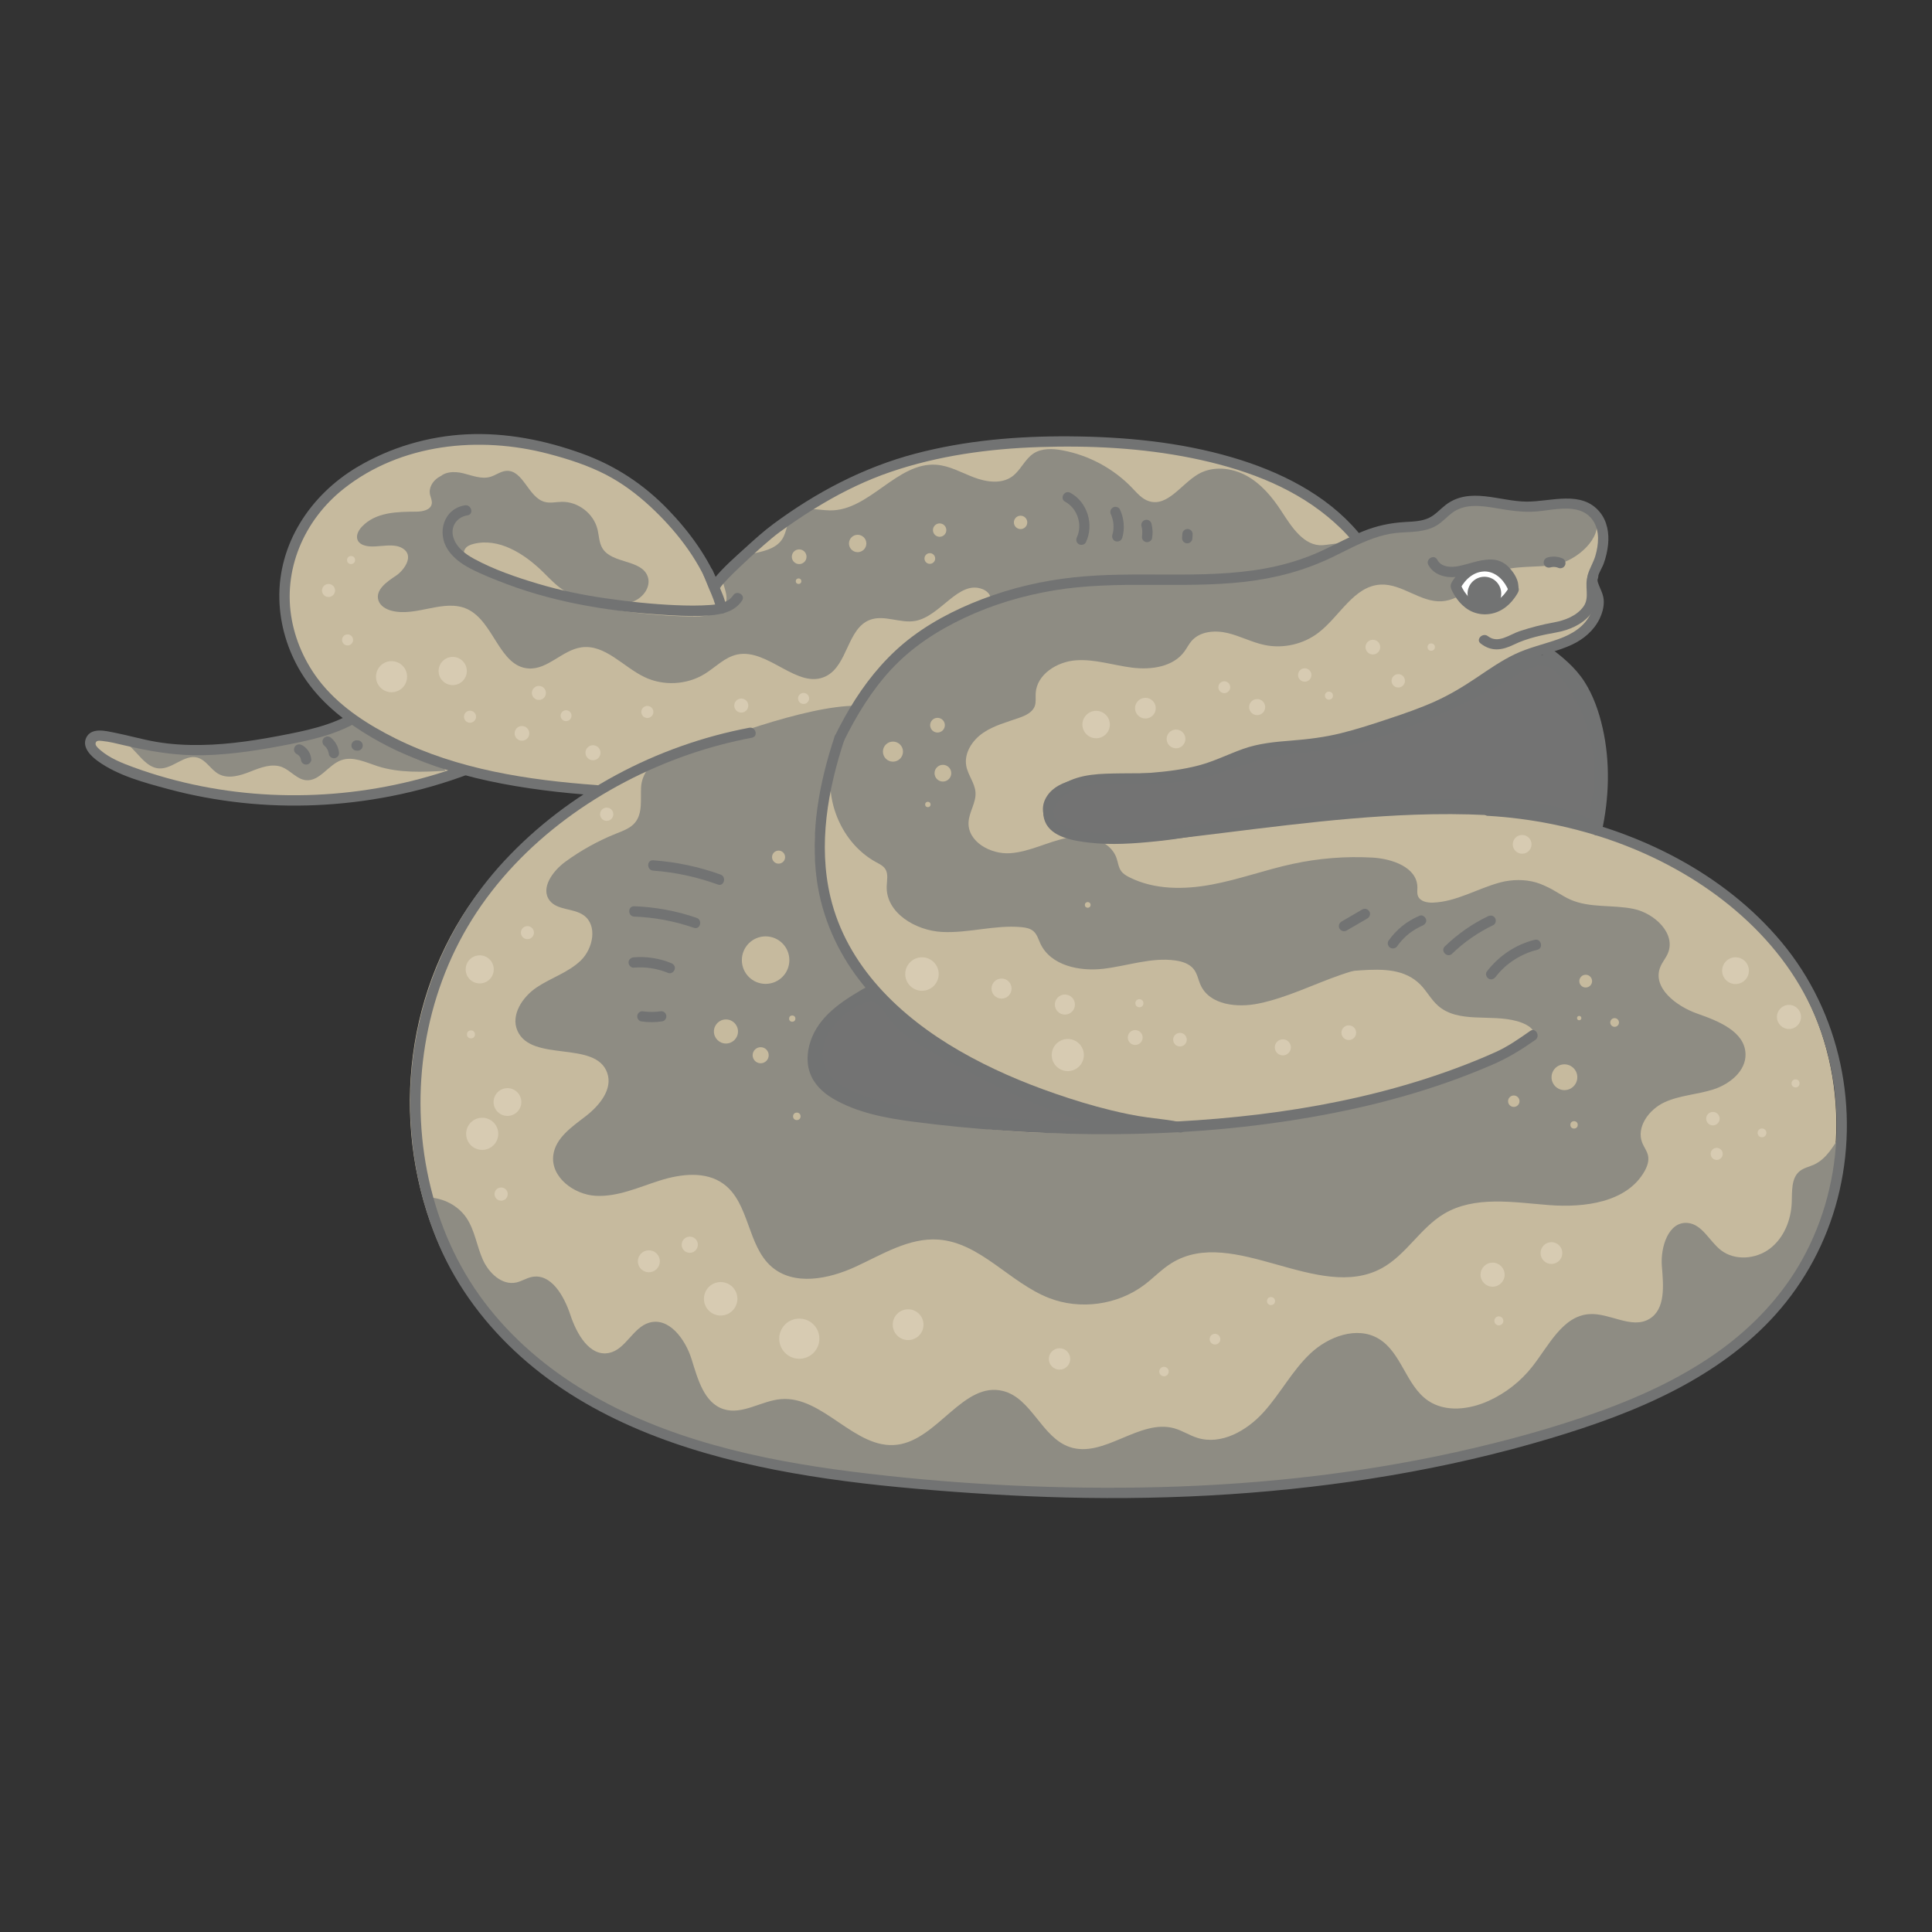 <svg id="artwork" xmlns="http://www.w3.org/2000/svg" viewBox="0 0 93.543 93.543"><rect x="0" y="0" width="93.543" height="93.543" fill="#333333" stroke="none"/><path d="M17.618,34.451c-1.031.774-2.33,1.081-3.595,1.332-2.2.437-4.473.763-6.678.349-.779-.146-1.54-.383-2.324-.496-.21-.03-.463-.035-.59.135-.172.231.039.551.261.733.526.431,1.167.695,1.807.924,6.475,2.318,13.977,1.565,19.863-1.993" style="fill:#c6ba9e;"></path><path d="M13.665,37.146c.407.161.705.581,1.14.628.67.073,1.085-.742,1.719-.968.568-.203,1.175.102,1.749.288,1.056.343,2.195.286,3.303.226-.09-.179-.314-.234-.508-.281-.797-.189-1.545-.545-2.263-.941-.329-.181-.654-.372-.94-.616-.183-.156-.351-.334-.561-.454-.121-.069-.254-.114-.389-.151-.889.466-1.899.707-2.893.904-2.2.437-4.473.763-6.678.349-.614-.115-1.219-.274-1.831-.397l.035.051c.887.007,1.27,1.37,2.155,1.421.656.038,1.225-.696,1.859-.522.419.115.64.579,1.02.79.466.259,1.045.082,1.54-.114.495-.197,1.048-.411,1.544-.215Z" style="fill:#8e8c83;"></path><path d="M17.492,34.235c-1.024.751-2.259,1.052-3.484,1.297-1.411.282-2.839.517-4.281.539-.715.011-1.433-.029-2.138-.148-.685-.116-1.352-.312-2.033-.447-.43-.085-1.133-.274-1.38.24-.222.462.223.89.561,1.135.978.707,2.267,1.047,3.418,1.357,1.166.313,2.357.531,3.557.661,2.397.26,4.833.146,7.199-.315,2.669-.52,5.246-1.501,7.577-2.903.275-.166.024-.598-.252-.432-3.919,2.357-8.522,3.472-13.086,3.26-2.277-.106-4.543-.547-6.686-1.329-.553-.202-1.142-.436-1.595-.823-.078-.067-.248-.206-.243-.318.007-.177.196-.145.314-.134.357.034.714.128,1.062.209,1.279.299,2.524.514,3.844.483,1.445-.033,2.88-.272,4.294-.555,1.263-.253,2.548-.573,3.603-1.347.257-.188.008-.623-.252-.432h0Z" style="fill:#727373;"></path><path d="M28.9,38.263c-4.221-.302-8.687-1.087-12.155-3.693-4.1-3.081-4.133-9.156,1.019-11.935,3.637-1.961,7.441-1.65,11.125-.136,2.558,1.051,4.916,3.89,5.718,5.96-.078-.264,2.463-2.497,2.784-2.739,1-.754,2.058-1.432,3.16-2.027,3.872-2.088,8.667-2.478,13.002-2.266,2.388.117,4.844.496,7.102,1.303,2.044.73,4.232,2.05,5.449,3.912,1.651,2.525.137,5.069-2.089,6.619-6.617,4.606-15.459,6.526-23.417,6.068-.658-.038-1.314-.092-1.969-.164" style="fill:#c6ba9e;"></path><path d="M22.138,23.078c-.557-.394-1.469.219-1.314.883.034.144.106.287.08.433-.052.298-.438.377-.741.379-.919.006-1.968.011-2.644.732-.168.179-.304.442-.196.661.077.156.254.235.425.269.558.113,1.386-.228,1.852.194.416.377-.081,1.017-.426,1.245-.44.29-1.008.685-.854,1.189.084.275.369.439.648.51,1.201.306,2.539-.605,3.662-.08,1.286.602,1.543,2.776,2.959,2.873.931.064,1.64-.895,2.564-1.023,1.144-.159,2.022.951,3.065,1.446.911.432,2.038.372,2.897-.156.525-.322.972-.812,1.574-.941,1.498-.322,2.94,1.735,4.308,1.046,1.058-.533,1.022-2.32,2.133-2.729.689-.254,1.457.184,2.18.056,1.233-.219,2.095-1.997,3.261-1.54.183.071.354.215.387.408.055.322-.271.567-.55.738-1.693,1.042-3.135,2.442-4.739,3.616s-3.472,2.148-5.46,2.132c-.377-.003-.763-.041-1.124.066s-.7.408-.706.785c-.01.641.828.899,1.469.882,2.26-.06,4.382-1.081,6.316-2.253s3.779-2.524,5.876-3.369c1.672-.674,3.458-1.006,5.23-1.334,2.644-.489,5.289-.979,7.933-1.469,1.202-.223,2.583-.578,3.086-1.692.061-.136.107-.291.063-.433-.143-.463-.825-.236-1.309-.205-.909.059-1.506-.885-2.001-1.649-.442-.68-.98-1.325-1.691-1.715s-1.624-.485-2.327-.081c-.826.475-1.492,1.606-2.399,1.314-.331-.106-.568-.389-.808-.64-.901-.941-2.103-1.588-3.385-1.823-.469-.086-.989-.108-1.389.152-.43.28-.625.822-1.042,1.12-.522.373-1.247.267-1.847.039s-1.177-.564-1.817-.611c-1.9-.141-3.242,2.232-5.147,2.21-.623-.007-1.358-.243-1.792.203-.302.311-.288.815-.52,1.181-.323.509-1.003.614-1.591.744s-1.264.461-1.304,1.062c-.026.396.249.776.184,1.168-.104.624-.917.787-1.55.781-3.62-.035-7.23-.85-10.513-2.374-.369-.171-.8-.551-.588-.897.084-.138.247-.204.404-.244,1.224-.314,2.459.465,3.362,1.349.343.336.671.697,1.083.943.534.32,1.167.421,1.782.517.507.079,1.042.155,1.522-.028s.865-.722.691-1.205c-.301-.837-1.727-.606-2.191-1.365-.169-.276-.164-.621-.244-.935-.191-.754-.941-1.328-1.719-1.315-.282.005-.57.077-.842.001-.798-.223-1.035-1.569-1.861-1.499-.272.023-.499.212-.761.288-.432.126-.882-.065-1.319-.173s-.99-.086-1.219.302" style="fill:#8e8c83;"></path><path d="M28.9,38.013c-3.326-.241-6.732-.756-9.747-2.257-1.304-.649-2.584-1.462-3.528-2.588-.752-.897-1.272-1.982-1.491-3.131-.462-2.432.581-4.842,2.493-6.361,2.78-2.209,6.583-2.581,9.929-1.702.947.249,1.915.559,2.786,1.011.778.404,1.485.933,2.128,1.526,1.2,1.109,2.292,2.483,2.896,4.015.118.301.533.186.482-.133.022.14-.011.103.073-.01.071-.096.156-.183.237-.27.232-.248.477-.484.723-.718.481-.455.973-.9,1.479-1.327.267-.225.513-.399.848-.633.528-.37,1.071-.72,1.627-1.049,1.046-.618,2.135-1.143,3.286-1.536,2.305-.788,4.743-1.121,7.17-1.203,2.476-.084,4.989.04,7.42.533,2.344.476,4.696,1.292,6.565,2.831.857.706,1.698,1.6,2.071,2.666.352,1.006.218,2.075-.277,3.008-.524.99-1.35,1.785-2.264,2.417-.945.653-1.93,1.248-2.945,1.787-2.042,1.086-4.2,1.944-6.416,2.601-4.441,1.316-9.124,1.849-13.748,1.594-.691-.038-1.381-.096-2.069-.17-.32-.034-.317.466,0,.5,4.956.534,10.031.14,14.85-1.135,2.347-.621,4.641-1.461,6.817-2.539,1.078-.534,2.126-1.128,3.133-1.785.962-.628,1.871-1.31,2.569-2.235.643-.852,1.082-1.89,1.052-2.972-.032-1.135-.575-2.133-1.293-2.984-1.545-1.83-3.81-2.945-6.071-3.611-2.562-.755-5.248-1.008-7.911-1.026-2.508-.017-5.042.198-7.472.842-2.502.663-4.782,1.864-6.857,3.4-.487.36-.936.77-1.384,1.177-.51.463-1.045.929-1.48,1.465-.124.153-.251.308-.217.516l.482-.133c-.549-1.394-1.463-2.648-2.499-3.721-1.184-1.226-2.546-2.123-4.146-2.705-1.786-.649-3.694-1.031-5.6-.939-1.865.09-3.713.635-5.318,1.593-2.262,1.35-3.825,3.713-3.757,6.397.031,1.237.398,2.456,1.035,3.515.735,1.222,1.798,2.145,2.994,2.9,2.991,1.89,6.543,2.629,10.02,2.969.441.043.882.079,1.324.111.321.023.32-.477,0-.5h0Z" style="fill:#727373;"></path><path d="M22.508,24.468c-1.03.166-1.363,1.328-.827,2.143.266.404.668.696,1.092.916.57.295,1.177.534,1.777.759,2.506.94,5.2,1.351,7.865,1.5.713.04,1.445.069,2.156-.011.536-.061,1.05-.23,1.359-.699.177-.27-.255-.52-.432-.252-.235.356-.7.438-1.097.467-.56.042-1.127.034-1.688.01-1.147-.049-2.296-.173-3.431-.339-1.099-.16-2.19-.385-3.254-.704-1.044-.312-2.121-.682-3.08-1.204-.422-.23-.849-.549-.996-1.029-.16-.522.161-.991.688-1.076.317-.051.182-.533-.133-.482h0Z" style="fill:#727373;"></path><path d="M71.781,39.235c5.422.307,11.214,2.717,14.531,7.165,2.877,3.858,3.374,9.203,1.449,13.588-2.149,4.895-6.764,7.364-11.62,8.952-8.963,2.932-18.818,3.724-28.195,3.149-6.837-.419-14.894-1.142-20.735-4.999-2.723-1.798-4.977-4.317-6.175-7.375-2.154-5.5-1.379-11.993,2.274-16.68l.114-.144c3.084-3.866,7.824-6.531,12.656-7.433" style="fill:#c6ba9e;"></path><path d="M32.09,36.972c-.57-.175-1.017.541-1.05,1.136s.086,1.268-.297,1.725c-.222.266-.565.39-.887.518-.88.35-1.715.812-2.48,1.37-.615.449-1.229,1.291-.757,1.888.376.475,1.151.355,1.644.709.678.486.457,1.607-.143,2.187s-1.437.835-2.13,1.299-1.272,1.338-.937,2.102c.682,1.553,3.791.443,4.349,2.045.276.791-.385,1.587-1.049,2.098s-1.453,1.046-1.563,1.876c-.141,1.06.991,1.918,2.058,1.974s2.079-.418,3.099-.74,2.22-.466,3.083.163c1.269.924,1.143,2.99,2.333,4.015,1.081.932,2.748.598,4.045.003s2.593-1.42,4.017-1.322c2.037.141,3.459,2.084,5.361,2.827,1.51.59,3.317.343,4.614-.631.456-.342.85-.766,1.335-1.064,2.978-1.829,7.098,1.924,10.167.254,1.174-.639,1.86-1.942,3.007-2.63,1.485-.89,3.357-.562,5.082-.427s3.776-.127,4.63-1.632c.132-.233.229-.503.173-.765-.046-.219-.193-.402-.277-.609-.31-.765.322-1.622,1.071-1.969s1.605-.374,2.389-.631,1.566-.893,1.537-1.718c-.038-1.08-1.31-1.587-2.33-1.944s-2.199-1.255-1.797-2.257c.094-.235.269-.431.367-.664.403-.954-.641-1.938-1.655-2.15s-2.112-.033-3.061-.449c-.429-.188-.802-.49-1.237-.664-1.426-.571-2.966.345-4.303,1.103-2.434,1.379-5.108,2.331-7.865,2.801,1.952.83,4.639-.633,6.135.871.31.312.516.719.845,1.013.986.882,2.548.405,3.824.755.366.1.913.337.813.703-.051.189-1.992,1.191-2.523,1.363-5.269,1.706-9.054,2.55-14.566,3.084s-10.697.418-15.955-1.321c-.482-.159-1.073-.538-1.352-.961-.291-.441-.817-.807-.682-1.319.269-1.016,1.26-1.895,2.108-2.517.374-.274.771-.145.841-.603.068-.448-.576-1.288-.862-1.64-2.052-2.525-2.396-6.309-.833-9.163.189-.344.408-.745.254-1.106-.178-.415,1.282-1.784.83-1.788-2.49-.021-6.989,1.72-9.315,2.612" style="fill:#8e8c83;"></path><path d="M74.689,31.712c.64.466,1.267.987,1.676,1.676.382.643.618,1.374.773,2.102.325,1.525.268,3.132-.068,4.65-.069.314.412.447.482.133.363-1.642.416-3.373.045-5.019-.175-.778-.447-1.568-.878-2.243-.451-.706-1.108-1.242-1.778-1.73-.26-.19-.51.244-.252.432h0Z" style="fill:#727373;"></path><path d="M40.645,35.743c.978-1.994,2.266-3.83,4.151-5.056,2.059-1.339,4.444-2.139,6.875-2.447,4.032-.511,8.272.441,12.12-1.208,1.241-.532,2.41-1.323,3.752-1.472.639-.071,1.329-.001,1.882-.329.313-.186.547-.482.852-.68,1.038-.675,2.397-.019,3.635-.013,1.091.005,2.34-.473,3.173.23.789.665.6,1.937.146,2.864-.069.14-.143.285-.142.441.002.203.129.379.21.565.346.801-.232,1.737-.981,2.185s-1.641.578-2.453.898c-1.168.461-2.14,1.302-3.227,1.932-1.097.635-2.304,1.051-3.508,1.448-1.16.383-2.332.755-3.543.909-1.009.128-2.046.104-3.022.391-.602.177-1.164.467-1.754.682-1.962.714-4.118.559-6.189.827-.655.085-1.375.257-1.739.808s-.437,2.256,5.311,1.722" style="fill:#c6ba9e;"></path><path d="M77.265,25.108c.338.937-.933,2.035-1.912,2.221s-2.032.006-2.947.399c-.91.391-1.603,1.32-2.592,1.384-1.033.067-1.931-.86-2.965-.807-1.299.067-1.98,1.537-3.012,2.329-.73.56-1.708.783-2.608.595-.615-.128-1.18-.434-1.791-.579s-1.337-.089-1.748.387c-.134.155-.223.342-.344.507-.543.744-1.599.896-2.514.784s-1.815-.423-2.734-.358-1.906.682-1.953,1.603c-.011.207.026.422-.045.616-.111.301-.439.454-.741.561-.6.213-1.23.373-1.756.731s-.934.981-.818,1.607c.084.448.419.829.447,1.284.03.494-.311.942-.337,1.436-.05.947,1.069,1.567,2.015,1.502s1.81-.552,2.74-.738,2.102.083,2.411.979c.072.209.093.443.222.623.1.139.253.229.405.305,1.209.606,2.641.599,3.971.352s2.608-.718,3.931-1.004c1.262-.273,2.562-.376,3.851-.305.96.053,2.167.467,2.185,1.428.003.146-.025.298.029.433.103.262.442.329.723.32,1.141-.04,2.164-.687,3.268-.98s2.56-.036,2.923,1.046c.37,1.102-.64,2.164-1.617,2.793-1.079.694-2.384,1.264-3.617.911-.434-.124-.829-.356-1.252-.514-1.324-.494-2.812-.227-4.148.234s-2.614,1.112-3.999,1.396c-1.039.214-2.362.074-2.804-.891-.115-.251-.157-.539-.324-.76-.207-.274-.565-.388-.905-.435-1.161-.16-2.314.266-3.479.403s-2.557-.158-3.052-1.221c-.096-.207-.158-.441-.328-.593-.161-.144-.388-.184-.603-.203-1.278-.115-2.553.302-3.834.234s-2.716-.926-2.675-2.209c.009-.287.087-.601-.07-.841-.1-.153-.274-.236-.435-.324-1.845-1-2.731-3.471-1.94-5.415.385-.946.94-2.046,1.507-2.896.518-.777,1.084-1.312,1.759-1.956.672-.641,1.546-1.018,2.4-1.381,1.277-.544,2.561-1.091,3.91-1.418,4.222-1.025,8.821.147,12.917-1.302,1.506-.533,2.909-1.412,4.491-1.636.821-.117,1.219-.127,1.951-.516.284-.151.877-.544,1.166-.686.59-.288,1.416-.004,2.071.038,1.399.092,2.471-.203,3.87-.111" style="fill:#8e8c83;"></path><path d="M40.861,35.87c.612-1.238,1.338-2.43,2.279-3.448,1.001-1.083,2.229-1.88,3.557-2.506,1.371-.646,2.841-1.082,4.335-1.331,1.534-.256,3.092-.273,4.644-.269,1.521.004,3.048.028,4.563-.143,1.488-.168,2.912-.542,4.263-1.193.654-.315,1.294-.668,1.981-.91.344-.121.699-.217,1.061-.26.374-.044.751-.037,1.124-.086.309-.041.613-.117.883-.277.287-.17.504-.427.77-.624.609-.45,1.392-.34,2.091-.223.677.114,1.335.224,2.024.16.634-.059,1.322-.229,1.953-.069.65.165.981.723.985,1.367.002.288-.048.572-.128.848-.093.319-.276.602-.368.917-.092.315.032.568.162.848.155.335.135.69-.017,1.024-.295.649-.915,1.015-1.56,1.246-.706.253-1.438.409-2.118.734-.648.31-1.239.722-1.833,1.122-.649.437-1.31.838-2.025,1.161-.716.323-1.46.58-2.205.828-.783.261-1.569.52-2.371.717-.785.193-1.574.29-2.379.353-.795.062-1.593.135-2.35.406-.72.257-1.399.602-2.142.797-1.527.402-3.119.381-4.682.52-.927.083-2.278.152-2.752,1.12-.14.287-.149.622-.019.914.183.409.585.654.987.813.795.315,1.702.36,2.546.364.692.004,1.384-.039,2.073-.102.318-.029.321-.529,0-.5-1.207.11-2.471.197-3.672-.022-.481-.087-1.082-.225-1.398-.622-.145-.182-.168-.37-.081-.603-.012.031.018-.043.049-.088.179-.261.451-.422.746-.522.68-.232,1.438-.253,2.149-.302,1.566-.109,3.171-.136,4.676-.633.705-.233,1.363-.594,2.082-.788.813-.219,1.66-.23,2.493-.311,1.609-.158,3.15-.672,4.671-1.195.728-.25,1.451-.522,2.145-.859.698-.338,1.339-.763,1.981-1.196.634-.427,1.28-.857,2-1.126.685-.256,1.409-.396,2.074-.707.57-.266,1.072-.692,1.347-1.267.12-.25.195-.523.197-.801.003-.365-.175-.615-.284-.945-.095-.286.179-.639.277-.907.109-.301.182-.614.215-.932.055-.546-.041-1.125-.395-1.561-.884-1.087-2.38-.506-3.553-.514-1.303-.008-2.755-.735-3.921.164-.261.201-.482.463-.78.612-.355.177-.767.188-1.155.21-.736.04-1.419.185-2.101.467-.665.274-1.296.62-1.947.923-.705.327-1.442.573-2.2.746-1.532.351-3.111.404-4.677.41-1.525.005-3.054-.038-4.576.082s-3.031.417-4.474.917c-1.378.478-2.739,1.126-3.909,2.003-1.106.828-2.014,1.881-2.759,3.04-.363.565-.685,1.154-.983,1.756-.142.288.289.541.432.252h0Z" style="fill:#727373;"></path><path d="M75.057,27.475c.041-.012.082-.021.125-.027l-.067.009c.075-.01.15-.01.225,0l-.067-.009c.072.01.141.029.208.057.056.023.143.004.193-.025.052-.03.101-.09.115-.149.015-.064.011-.136-.025-.193l-.039-.051c-.031-.031-.068-.052-.11-.064-.215-.089-.469-.095-.691-.03-.061.018-.117.06-.149.115-.031.054-.045.133-.025.193.02.06.057.119.115.149.059.031.127.044.193.025h0Z" style="fill:#727373;"></path><path d="M71.689,31.157c.529.409,1.042.33,1.614.051.629-.306,1.372-.466,2.057-.588.602-.108,1.23-.374,1.631-.854.177-.212.301-.456.334-.732.042-.35-.091-.711.044-1.047.12-.298-.363-.428-.482-.133-.202.5.111,1.061-.223,1.52-.328.451-.909.669-1.437.763-.558.1-1.107.244-1.646.421-.492.161-1.042.629-1.538.245-.251-.195-.608.157-.354.354h0Z" style="fill:#727373;"></path><path d="M89.166,54.879c-.377.578-.716,1.225-1.336,1.509-.231.106-.492.155-.69.314-.422.339-.367.979-.388,1.52-.032.851-.381,1.718-1.059,2.234-.678.516-1.702.597-2.373.073-.559-.437-.902-1.254-1.609-1.317-.926-.083-1.323,1.168-1.247,2.095.076.927.188,2.089-.616,2.558-.857.5-1.909-.306-2.899-.238-1.29.088-1.956,1.517-2.753,2.534-.562.717-1.299,1.295-2.129,1.67-.928.419-2.079.559-2.921-.013-1.071-.728-1.286-2.339-2.398-3.002-1.042-.621-2.426-.112-3.307.721-.881.833-1.45,1.942-2.264,2.841s-2.053,1.603-3.209,1.238c-.383-.121-.725-.351-1.112-.46-1.692-.477-3.412,1.476-5.074.902-1.348-.465-1.833-2.361-3.216-2.709-1.92-.482-3.156,2.35-5.12,2.601-2.052.262-3.589-2.39-5.649-2.206-.943.084-1.855.772-2.757.486-.957-.304-1.257-1.471-1.558-2.429-.3-.958-1.095-2.046-2.057-1.757-.787.236-1.131,1.297-1.936,1.462-.943.193-1.571-.927-1.873-1.841-.302-.914-.934-2.034-1.876-1.835-.259.054-.488.21-.746.266-.698.15-1.337-.469-1.624-1.123-.287-.653-.38-1.394-.774-1.989-.407-.616-1.135-.985-1.869-1.008.161.594.347,1.182.573,1.758,1.198,3.059,3.452,5.578,6.175,7.375,5.841,3.857,13.898,4.58,20.735,4.999,9.377.574,19.232-.217,28.195-3.149,4.856-1.589,9.471-4.058,11.62-8.952.711-1.619,1.089-3.368,1.141-5.125Z" style="fill:#8e8c83;"></path><path d="M72.045,39.501c4.186.247,8.43,1.679,11.704,4.344,1.652,1.345,3.047,3.004,3.948,4.943.919,1.977,1.317,4.185,1.211,6.359-.106,2.162-.726,4.301-1.836,6.163-1.03,1.727-2.473,3.168-4.125,4.304-1.677,1.153-3.539,2.011-5.447,2.703-2.283.827-4.638,1.467-7.007,1.992-5.002,1.107-10.124,1.631-15.244,1.712-4.697.074-9.441-.185-14.102-.781-4.416-.565-8.934-1.568-12.794-3.874-1.884-1.125-3.588-2.578-4.912-4.334-1.326-1.759-2.205-3.782-2.679-5.928-.94-4.261-.229-8.871,2.09-12.582,2.365-3.786,6.3-6.542,10.479-7.987,1.005-.347,2.034-.62,3.078-.817.316-.06.182-.542-.133-.482-4.476.848-8.756,3.103-11.865,6.452-3.043,3.278-4.653,7.642-4.547,12.11.053,2.227.517,4.456,1.401,6.503.89,2.061,2.281,3.89,3.95,5.383,3.412,3.054,7.867,4.608,12.295,5.477,2.27.446,4.572.723,6.875.923,2.407.209,4.823.362,7.239.422,5.263.13,10.547-.189,15.74-1.075,2.603-.444,5.181-1.034,7.711-1.792,2.079-.623,4.138-1.351,6.065-2.357,1.794-.937,3.479-2.128,4.834-3.641,1.429-1.595,2.455-3.519,2.994-5.591,1.12-4.306.147-9.016-2.714-12.439-2.78-3.327-6.909-5.377-11.115-6.211-1.02-.202-2.055-.333-3.093-.395-.321-.019-.32.481,0,.5h0Z" style="fill:#727373;"></path><path d="M69.158,27.353c.185.352.549.533.932.58.45.056.89-.096,1.319-.212.345-.093.843-.259,1.161-.022.223.166.476.485.442.779-.037.319.463.316.5,0,.041-.354-.186-.712-.411-.964-.281-.313-.605-.445-1.025-.423-.502.026-.969.219-1.457.318-.361.073-.836.061-1.03-.309-.149-.285-.581-.033-.432.252h0Z" style="fill:#727373;"></path><path d="M56.195,40.689c4.105-.458,8.2-1.101,12.334-1.244,1.16-.04,2.322-.038,3.481.02.322.016.321-.484,0-.5-4.103-.206-8.197.299-12.261.8-1.184.146-2.368.292-3.554.425-.316.035-.32.536,0,.5h0Z" style="fill:#727373;"></path><path d="M40.404,35.677c-.741,2.236-1.184,4.617-.85,6.971.251,1.766.983,3.418,2.072,4.826,2.121,2.74,5.321,4.468,8.51,5.664.961.36,1.939.68,2.93.948.648.175,1.305.329,1.967.44.685.115,1.381.159,2.061.304.314.067.448-.415.133-.482-.551-.118-1.111-.172-1.669-.246-.601-.08-1.195-.207-1.784-.35-.907-.221-1.802-.496-2.685-.801-1.595-.551-3.153-1.22-4.617-2.063-2.889-1.662-5.474-4.115-6.265-7.461-.6-2.537-.128-5.183.678-7.618.102-.306-.381-.437-.482-.133h0Z" style="fill:#727373;"></path><path d="M42.005,47.759c-1.048.598-2.199,1.287-2.685,2.451-.223.534-.303,1.157-.112,1.714.191.56.621.971,1.121,1.266,1.159.685,2.544.943,3.861,1.117,1.481.195,2.975.339,4.465.441,5.636.384,11.427.146,16.954-1.077,1.542-.341,3.065-.768,4.553-1.296.708-.251,1.407-.527,2.096-.824.751-.324,1.412-.731,2.08-1.202.261-.184.011-.618-.252-.432-.54.38-1.076.754-1.68,1.026-.612.276-1.234.528-1.862.762-1.236.462-2.499.85-3.778,1.177-2.56.653-5.179,1.056-7.809,1.281-2.655.227-5.327.283-7.99.201-1.441-.045-2.881-.139-4.316-.284-1.344-.135-2.709-.239-4.026-.553-1.205-.288-3.114-.844-3.02-2.401.087-1.454,1.527-2.291,2.652-2.933.28-.159.028-.592-.252-.432h0Z" style="fill:#727373;"></path><path d="M42.196,48.201c-.507.094-.965.37-1.367.693-.41.329-.781.72-1.013,1.192s-.316,1.031-.151,1.53c.266.807,1.091,1.282,1.882,1.592,1.826.715,3.803.946,5.758,1.099,2.34.183,4.691.264,7.035.14-2.99-.505-5.746-1.906-8.409-3.356-.495-.27-.99-.542-1.462-.849-.448-.291-.882-.619-1.208-1.042-.282-.366-.521-.831-.966-.957" style="fill:#737373;"></path><path d="M42.129,47.96c-1.156.243-2.337,1.267-2.691,2.402-.383,1.227.332,2.24,1.392,2.795,1.187.621,2.566.916,3.88,1.116,1.47.224,2.961.327,4.444.404,1.727.09,3.458.108,5.186.019.265-.014.359-.441.067-.491-2.361-.408-4.569-1.357-6.689-2.447-1.07-.551-2.162-1.1-3.168-1.762-.478-.314-.895-.67-1.229-1.137-.262-.366-.518-.709-.96-.858-.305-.103-.436.379-.133.482.462.157.687.712.992,1.057.347.393.784.702,1.224.982,1.032.656,2.136,1.217,3.225,1.771,2.092,1.066,4.279,1.992,6.605,2.394l.067-.491c-2.688.138-5.394.034-8.072-.231-1.297-.128-2.593-.325-3.841-.714-.949-.296-2.317-.744-2.563-1.854-.3-1.352,1.189-2.701,2.398-2.955.315-.066.181-.548-.133-.482h0Z" style="fill:#727373;"></path><path d="M34.068,27.859c.004.009.007.017.011.026.022.049-.016-.039-.002-.005.01.024.02.049.03.073.026.063.051.126.076.189.05.126.1.251.154.376.142.329.288.656.351,1.011.024.133.186.208.307.175.14-.039.198-.174.175-.307-.07-.392-.236-.756-.395-1.117-.004-.009-.008-.019-.012-.028.006.015.017.042.005.011-.011-.028-.023-.056-.034-.084-.026-.064-.051-.127-.077-.191-.051-.127-.102-.254-.157-.38-.054-.124-.235-.152-.342-.09-.128.075-.144.218-.09.342h0Z" style="fill:#727373;"></path><path d="M75.641,32.508c-.143-.166-.297-.329-.491-.429-.597-.308-1.304.065-1.881.41-2.031,1.216-4.199,2.203-6.45,2.937-.85.277-1.715.519-2.6.65-.98.145-1.98.152-2.945.373-.936.214-1.816.622-2.738.891-1.45.423-2.501.296-4.019.349-.695.024-1.452-.02-2.145.164-.717.19-1.702.765-1.596,1.637.068.552.676.788,1.142.909,1.144.298,2.388.211,3.556.131,2.107-.144,4.628-.791,6.719-1.065,3.625-.476,7.293-.618,10.944-.424,1.062.057,2.143.147,3.124.556.232.097.69.376.9.237.14-.092.015-.434.056-.596.592-2.32-.016-4.913-1.576-6.729Z" style="fill:#737373;"></path><path d="M75.818,32.331c-.303-.346-.656-.607-1.133-.617-.469-.01-.921.205-1.32.429-.976.548-1.936,1.107-2.949,1.586-1.016.481-2.058.905-3.12,1.273-1.096.38-2.217.719-3.371.863-1.12.14-2.241.173-3.328.508-1.069.33-2.088.804-3.205.958-1.037.143-2.108.096-3.153.114-.939.016-1.902.012-2.738.499-.622.363-1.215,1.078-.901,1.839.315.764,1.395.926,2.107,1.012,1.096.132,2.233.048,3.328-.066,1.056-.109,2.103-.3,3.146-.495,2.241-.419,4.476-.739,6.752-.893,2.397-.162,4.805-.18,7.205-.052,1.103.059,2.211.161,3.225.629.274.126.703.339.975.091.117-.106.141-.259.141-.41-.001-.088-.025-.177-.019-.265.009-.136.059-.28.086-.415.364-1.852.025-3.825-.921-5.457-.233-.402-.505-.777-.805-1.131-.208-.246-.56.109-.354.354,1.17,1.381,1.78,3.192,1.722,4.998-.015.453-.072.902-.175,1.344-.041.175-.049.317-.038.495.002.03.017.086.006.115-.023.059.029.001-.039-.027-.094-.038-.194-.064-.288-.106-.872-.393-1.766-.579-2.717-.661-2.183-.189-4.4-.176-6.588-.08-2.123.093-4.256.276-6.351.633-1.972.336-3.92.781-5.921.91-1.038.067-2.112.118-3.126-.158-.319-.087-.769-.224-.896-.569-.134-.363.098-.727.359-.961.677-.605,1.628-.656,2.489-.668.965-.014,1.939.003,2.901-.06.988-.065,1.911-.322,2.839-.657,1.025-.369,2.013-.642,3.101-.748,1.045-.101,2.067-.22,3.083-.497,1-.272,1.983-.619,2.946-1.002.943-.375,1.868-.793,2.771-1.254.459-.235.912-.48,1.359-.737.427-.245.847-.545,1.319-.699.532-.173.889-.017,1.244.389.212.243.565-.112.354-.354Z" style="fill:#727373;"></path><path d="M71.953,27.421c-.601-.037-1.146.35-1.467.951.243.636.736,1.089,1.337,1.126s1.146-.35,1.467-.951c-.243-.636-.736-1.089-1.337-1.126Z" style="fill:#fff;"></path><path d="M71.953,27.171c-.582-.028-1.107.281-1.457.731-.09.116-.211.259-.251.403-.043.157.095.368.17.5.141.246.327.46.553.63.458.344,1.059.401,1.58.172.25-.11.474-.286.651-.492.098-.114.187-.236.262-.365.05-.086.094-.167.068-.27-.022-.086-.072-.177-.111-.256-.286-.577-.815-1.003-1.467-1.054-.321-.025-.319.475,0,.5.526.041.913.478,1.096.943l.025-.193c-.253.464-.69.864-1.251.827-.525-.034-.915-.483-1.096-.943l-.025.193c.257-.47.687-.854,1.251-.827.322.015.321-.485,0-.5Z" style="fill:#727373;"></path><circle cx="71.871" cy="28.74" r=".815" style="fill:#727373;"></circle><circle cx="48.492" cy="47.864" r=".486" style="fill:#d7cbb2;"></circle><circle cx="51.56" cy="48.639" r=".486" style="fill:#d7cbb2;"></circle><circle cx="51.7" cy="51.083" r=".778" style="fill:#d7cbb2;"></circle><circle cx="54.964" cy="50.234" r=".36" style="fill:#d7cbb2;"></circle><circle cx="57.131" cy="50.338" r=".329" style="fill:#d7cbb2;"></circle><circle cx="55.167" cy="48.574" r=".195" style="fill:#d7cbb2;"></circle><circle cx="62.112" cy="50.71" r=".389" style="fill:#d7cbb2;"></circle><circle cx="65.305" cy="50.001" r=".356" style="fill:#d7cbb2;"></circle><circle cx="72.268" cy="61.717" r=".583" style="fill:#d7cbb2;"></circle><circle cx="75.117" cy="60.67" r=".527" style="fill:#d7cbb2;"></circle><circle cx="72.57" cy="63.953" r=".218" style="fill:#d7cbb2;"></circle><circle cx="61.539" cy="62.995" r=".194" style="fill:#d7cbb2;"></circle><circle cx="58.827" cy="64.839" r=".259" style="fill:#d7cbb2;"></circle><circle cx="56.357" cy="66.407" r=".229" style="fill:#d7cbb2;"></circle><circle cx="51.3" cy="65.797" r=".518" style="fill:#d7cbb2;"></circle><circle cx="43.969" cy="64.138" r=".745" style="fill:#d7cbb2;"></circle><circle cx="38.7" cy="64.816" r=".972" style="fill:#d7cbb2;"></circle><circle cx="34.893" cy="62.885" r=".81" style="fill:#d7cbb2;"></circle><circle cx="33.397" cy="60.267" r=".392" style="fill:#d7cbb2;"></circle><circle cx="31.416" cy="61.069" r=".532" style="fill:#d7cbb2;"></circle><circle cx="24.264" cy="57.815" r=".32" style="fill:#d7cbb2;"></circle><circle cx="23.347" cy="54.897" r=".778" style="fill:#d7cbb2;"></circle><circle cx="24.57" cy="53.358" r=".672" style="fill:#d7cbb2;"></circle><circle cx="22.803" cy="50.083" r=".194" style="fill:#d7cbb2;"></circle><path d="M24.563,46.856l-.356-.022-.356-.022.356.022.356.022Z" style="fill:#d7cbb2;"></path><circle cx="25.537" cy="45.156" r=".316" style="fill:#d7cbb2;"></circle><path d="M26.664,46.484l.001-.016-.001.016-.001.016.001-.016Z" style="fill:#d7cbb2;"></path><circle cx="23.227" cy="46.935" r=".68" style="fill:#d7cbb2;"></circle><circle cx="29.375" cy="39.424" r=".321" style="fill:#d7cbb2;"></circle><circle cx="44.64" cy="47.161" r=".81" style="fill:#d7cbb2;"></circle><circle cx="73.699" cy="40.881" r=".454" style="fill:#d7cbb2;"></circle><circle cx="84.03" cy="46.998" r=".648" style="fill:#d7cbb2;"></circle><circle cx="86.618" cy="49.238" r=".583" style="fill:#d7cbb2;"></circle><circle cx="86.936" cy="52.455" r=".194" style="fill:#d7cbb2;"></circle><circle cx="85.312" cy="54.851" r=".213" style="fill:#d7cbb2;"></circle><circle cx="83.119" cy="55.869" r=".292" style="fill:#d7cbb2;"></circle><circle cx="82.935" cy="54.163" r=".326" style="fill:#d7cbb2;"></circle><circle cx="53.072" cy="35.081" r=".664" style="fill:#d7cbb2;"></circle><circle cx="55.458" cy="34.288" r=".501" style="fill:#d7cbb2;"></circle><circle cx="56.941" cy="35.777" r=".454" style="fill:#d7cbb2;"></circle><circle cx="59.277" cy="33.273" r=".287" style="fill:#d7cbb2;"></circle><circle cx="60.868" cy="34.236" r=".389" style="fill:#d7cbb2;"></circle><circle cx="63.173" cy="32.682" r=".324" style="fill:#d7cbb2;"></circle><circle cx="64.344" cy="33.682" r=".194" style="fill:#d7cbb2;"></circle><circle cx="66.471" cy="31.332" r=".356" style="fill:#d7cbb2;"></circle><circle cx="67.7" cy="32.964" r=".324" style="fill:#d7cbb2;"></circle><circle cx="69.296" cy="31.33" r=".178" style="fill:#d7cbb2;"></circle><circle cx="18.958" cy="32.764" r=".753" style="fill:#d7cbb2;"></circle><circle cx="21.919" cy="32.489" r=".683" style="fill:#d7cbb2;"></circle><circle cx="22.757" cy="34.702" r=".292" style="fill:#d7cbb2;"></circle><circle cx="25.272" cy="35.508" r=".356" style="fill:#d7cbb2;"></circle><circle cx="27.408" cy="34.652" r=".264" style="fill:#d7cbb2;"></circle><circle cx="28.711" cy="36.446" r=".364" style="fill:#d7cbb2;"></circle><circle cx="26.092" cy="33.55" r=".34" style="fill:#d7cbb2;"></circle><circle cx="31.343" cy="34.471" r=".292" style="fill:#d7cbb2;"></circle><circle cx="35.891" cy="34.162" r=".34" style="fill:#d7cbb2;"></circle><circle cx="38.907" cy="33.817" r=".267" style="fill:#d7cbb2;"></circle><circle cx="15.907" cy="28.59" r=".316" style="fill:#d7cbb2;"></circle><circle cx="16.829" cy="30.983" r=".267" style="fill:#d7cbb2;"></circle><circle cx="16.998" cy="27.116" r=".194" style="fill:#d7cbb2;"></circle><circle cx="37.069" cy="46.487" r="1.15" style="fill:#c6ba9e;"></circle><circle cx="36.83" cy="51.092" r=".389" style="fill:#c6ba9e;"></circle><circle cx="38.58" cy="54.051" r=".181" style="fill:#c6ba9e;"></circle><circle cx="35.149" cy="49.942" r=".583" style="fill:#c6ba9e;"></circle><circle cx="38.359" cy="49.319" r=".152" style="fill:#c6ba9e;"></circle><circle cx="37.697" cy="41.5" r=".316" style="fill:#c6ba9e;"></circle><circle cx="52.665" cy="43.814" r=".138" style="fill:#c6ba9e;"></circle><circle cx="43.235" cy="36.392" r=".486" style="fill:#c6ba9e;"></circle><circle cx="45.392" cy="35.112" r=".356" style="fill:#c6ba9e;"></circle><circle cx="45.653" cy="37.436" r=".405" style="fill:#c6ba9e;"></circle><circle cx="44.925" cy="38.951" r=".13" style="fill:#c6ba9e;"></circle><path d="M43.617,38.069l.001-.022-.001.022-.001.022.001-.022Z" style="fill:#c6ba9e;"></path><circle cx="38.694" cy="26.956" r=".356" style="fill:#c6ba9e;"></circle><circle cx="41.526" cy="26.314" r=".421" style="fill:#c6ba9e;"></circle><path d="M41.257,27.473l-.208-.013-.208-.013.208.013.208.013Z" style="fill:#c6ba9e;"></path><circle cx="38.665" cy="28.14" r=".134" style="fill:#c6ba9e;"></circle><path d="M37.833,28.799l-.194-.012-.194-.012.194.012.194.012Z" style="fill:#c6ba9e;"></path><circle cx="45.495" cy="25.666" r=".324" style="fill:#c6ba9e;"></circle><circle cx="45.02" cy="27.041" r=".259" style="fill:#c6ba9e;"></circle><circle cx="49.414" cy="25.293" r=".324" style="fill:#c6ba9e;"></circle><circle cx="73.294" cy="53.318" r=".277" style="fill:#c6ba9e;"></circle><circle cx="75.746" cy="52.157" r=".624" style="fill:#c6ba9e;"></circle><circle cx="76.212" cy="54.463" r=".179" style="fill:#c6ba9e;"></circle><circle cx="78.176" cy="49.506" r=".211" style="fill:#c6ba9e;"></circle><circle cx="76.776" cy="47.504" r=".309" style="fill:#c6ba9e;"></circle><circle cx="76.461" cy="49.293" r=".105" style="fill:#c6ba9e;"></circle><path d="M31.625,42.154c1.07.078,2.122.307,3.13.673.303.11.433-.373.133-.482-1.051-.381-2.149-.611-3.263-.691-.321-.023-.32.477,0,.5h0Z" style="fill:#727373;"></path><path d="M30.707,44.379c.987.036,1.957.221,2.89.544.305.106.436-.377.133-.482-.973-.337-1.994-.525-3.023-.562-.322-.012-.321.488,0,.5h0Z" style="fill:#727373;"></path><path d="M30.684,46.852c.58-.048,1.136.038,1.676.259.125.051.275-.056.307-.175.039-.143-.049-.256-.175-.307-.569-.233-1.196-.328-1.809-.277-.135.011-.25.107-.25.25,0,.127.115.261.25.25h0Z" style="fill:#727373;"></path><path d="M31.038,49.452c.35.053.693.053,1.043-.003.058-.009.121-.067.149-.115.031-.054.045-.133.025-.193-.02-.06-.057-.119-.115-.149-.063-.033-.123-.036-.193-.025-.015.002-.036.01-.052.008.037-.005.042-.005.014-.002-.009.001-.017.002-.026.003-.035.004-.07.007-.105.01-.073.006-.146.009-.219.009-.07 0-.141-.002-.211-.007-.035-.002-.07-.005-.105-.009-.02-.002-.041-.005-.061-.007-.019-.003-.012-.001.023.003-.012-.002-.023-.003-.035-.005-.069-.011-.13-.011-.193.025-.052.03-.101.09-.115.149-.015.064-.011.136.025.193.033.051.087.105.149.115h0Z" style="fill:#727373;"></path><path d="M72.418,47.295c.497-.651,1.225-1.112,2.017-1.309.312-.078.18-.56-.133-.482-.927.232-1.738.782-2.316,1.539-.082.107-.017.28.09.342.129.075.26.018.342-.09h0Z" style="fill:#727373;"></path><path d="M70.308,46.176c.585-.567,1.257-1.031,1.992-1.383.122-.058.154-.232.09-.342-.073-.124-.22-.148-.342-.09-.771.37-1.479.867-2.093,1.462-.232.224.122.578.354.354h0Z" style="fill:#727373;"></path><path d="M67.659,45.8c.021-.03.043-.059.064-.089.027-.038-.01.012.007-.01.011-.014.023-.029.034-.043.044-.054.089-.106.137-.157.097-.104.201-.201.312-.291.011-.009.023-.018.034-.027.054-.043-.023.016.01-.008.03-.021.059-.043.089-.064.057-.04.115-.078.174-.113.062-.038.126-.073.191-.106.029-.015.059-.029.088-.043.017-.008.033-.015.05-.023.01-.005.07-.03.021-.01.12-.05.22-.168.175-.307-.037-.115-.178-.229-.307-.175-.612.257-1.129.669-1.51,1.214-.075.108-.023.282.09.342.128.068.262.025.342-.09h0Z" style="fill:#727373;"></path><path d="M65.2,45.055l1.009-.588c.113-.066.163-.229.09-.342-.073-.114-.221-.16-.342-.09l-1.009.588c-.113.066-.163.229-.09.342.073.114.221.16.342.09h0Z" style="fill:#727373;"></path><path d="M51.571,24.291c.298.162.512.438.613.751.059.183.077.304.071.493-.005.153-.047.337-.112.471-.059.121-.033.27.09.342.11.064.283.032.342-.09.408-.843.081-1.946-.752-2.398-.283-.153-.536.278-.252.432h0Z" style="fill:#727373;"></path><path d="M53.793,24.917c.006.012.011.025.017.037-.012-.028-.012-.029-.002-.003.007.019.015.038.021.058.016.045.03.091.042.137s.022.093.03.141c.002.013.004.027.006.041-.004-.029-.005-.034-.003-.016.002.024.005.048.006.071.007.096.005.192-.004.287-.001.011-.003.077-.001.015-.001.026-.009.055-.014.081-.009.047-.021.093-.035.139-.036.126.044.278.175.307.134.03.269-.04.307-.175.133-.458.085-.943-.115-1.374-.055-.119-.236-.158-.342-.09-.123.079-.149.215-.09.342h0Z" style="fill:#727373;"></path><path d="M55.269,25.48c.015.057.026.114.034.172l-.009-.067c.017.127.016.255-.001.382l.009-.067c-.002.011-.003.022-.005.033-.011.069-.011.13.025.193.03.052.09.101.149.115.064.015.136.011.193-.025.051-.033.105-.086.115-.149.019-.12.031-.24.025-.361-.006-.12-.024-.241-.054-.358-.016-.06-.061-.118-.115-.149-.054-.031-.133-.045-.193-.025-.131.042-.21.172-.175.307h0Z" style="fill:#727373;"></path><path d="M57.245,25.863l-.012.194c-.001.034.006.067.021.096.01.031.027.058.052.081.023.024.05.042.081.052.03.016.062.023.096.021l.067-.009c.042-.012.079-.033.11-.064l.039-.051c.023-.039.034-.081.034-.126l.012-.194c.001-.034-.006-.067-.021-.096-.01-.031-.027-.058-.052-.081-.023-.024-.05-.042-.081-.052-.03-.016-.062-.023-.096-.021l-.067.009c-.042.012-.079.033-.11.064l-.039.051c-.023.039-.034.081-.034.126h0Z" style="fill:#727373;"></path><path d="M14.358,36.507c.036.018.071.039.103.063l-.051-.039c.041.032.078.069.111.11l-.039-.051c.033.043.061.091.082.141l-.025-.06c.019.046.032.094.039.144l-.009-.067c.001.007.002.014.003.021-.001.034.006.067.021.096.01.031.027.058.052.081.043.043.115.076.177.073.065-.003.132-.024.177-.073.042-.046.08-.112.073-.177-.008-.073-.018-.146-.044-.215-.026-.068-.055-.135-.097-.195-.083-.118-.189-.223-.32-.286-.061-.03-.125-.044-.193-.025-.058.016-.121.061-.149.115-.031.058-.046.128-.025.193.019.059.057.121.115.149h0Z" style="fill:#727373;"></path><path d="M15.686,36.086c.047.04.089.084.127.132l-.039-.051c.046.06.085.126.115.195l-.025-.06c.031.073.052.149.062.227.008.057.068.122.115.149.054.031.133.045.193.025.06-.02.119-.057.149-.115l.025-.06c.012-.044.012-.089,0-.133-.017-.128-.064-.253-.126-.365-.062-.112-.145-.217-.243-.299-.052-.044-.107-.073-.177-.073-.061,0-.135.027-.177.073-.044.048-.076.11-.073.177.003.063.023.135.073.177h0Z" style="fill:#727373;"></path><path d="M17.265,36.343l.049.003c.034.001.067-.006.096-.021.031-.01.058-.027.081-.052.024-.023.042-.05.052-.081.016-.03.023-.062.021-.096l-.009-.067c-.012-.042-.033-.079-.064-.11l-.051-.039c-.039-.023-.081-.034-.126-.034l-.049-.003c-.034-.001-.067.006-.096.021-.031.01-.058.027-.081.052-.024.023-.042.05-.052.081-.016.03-.023.062-.021.096l.009.067c.012.042.033.079.064.11l.051.039c.039.023.081.034.126.034h0Z" style="fill:#727373;"></path></svg>